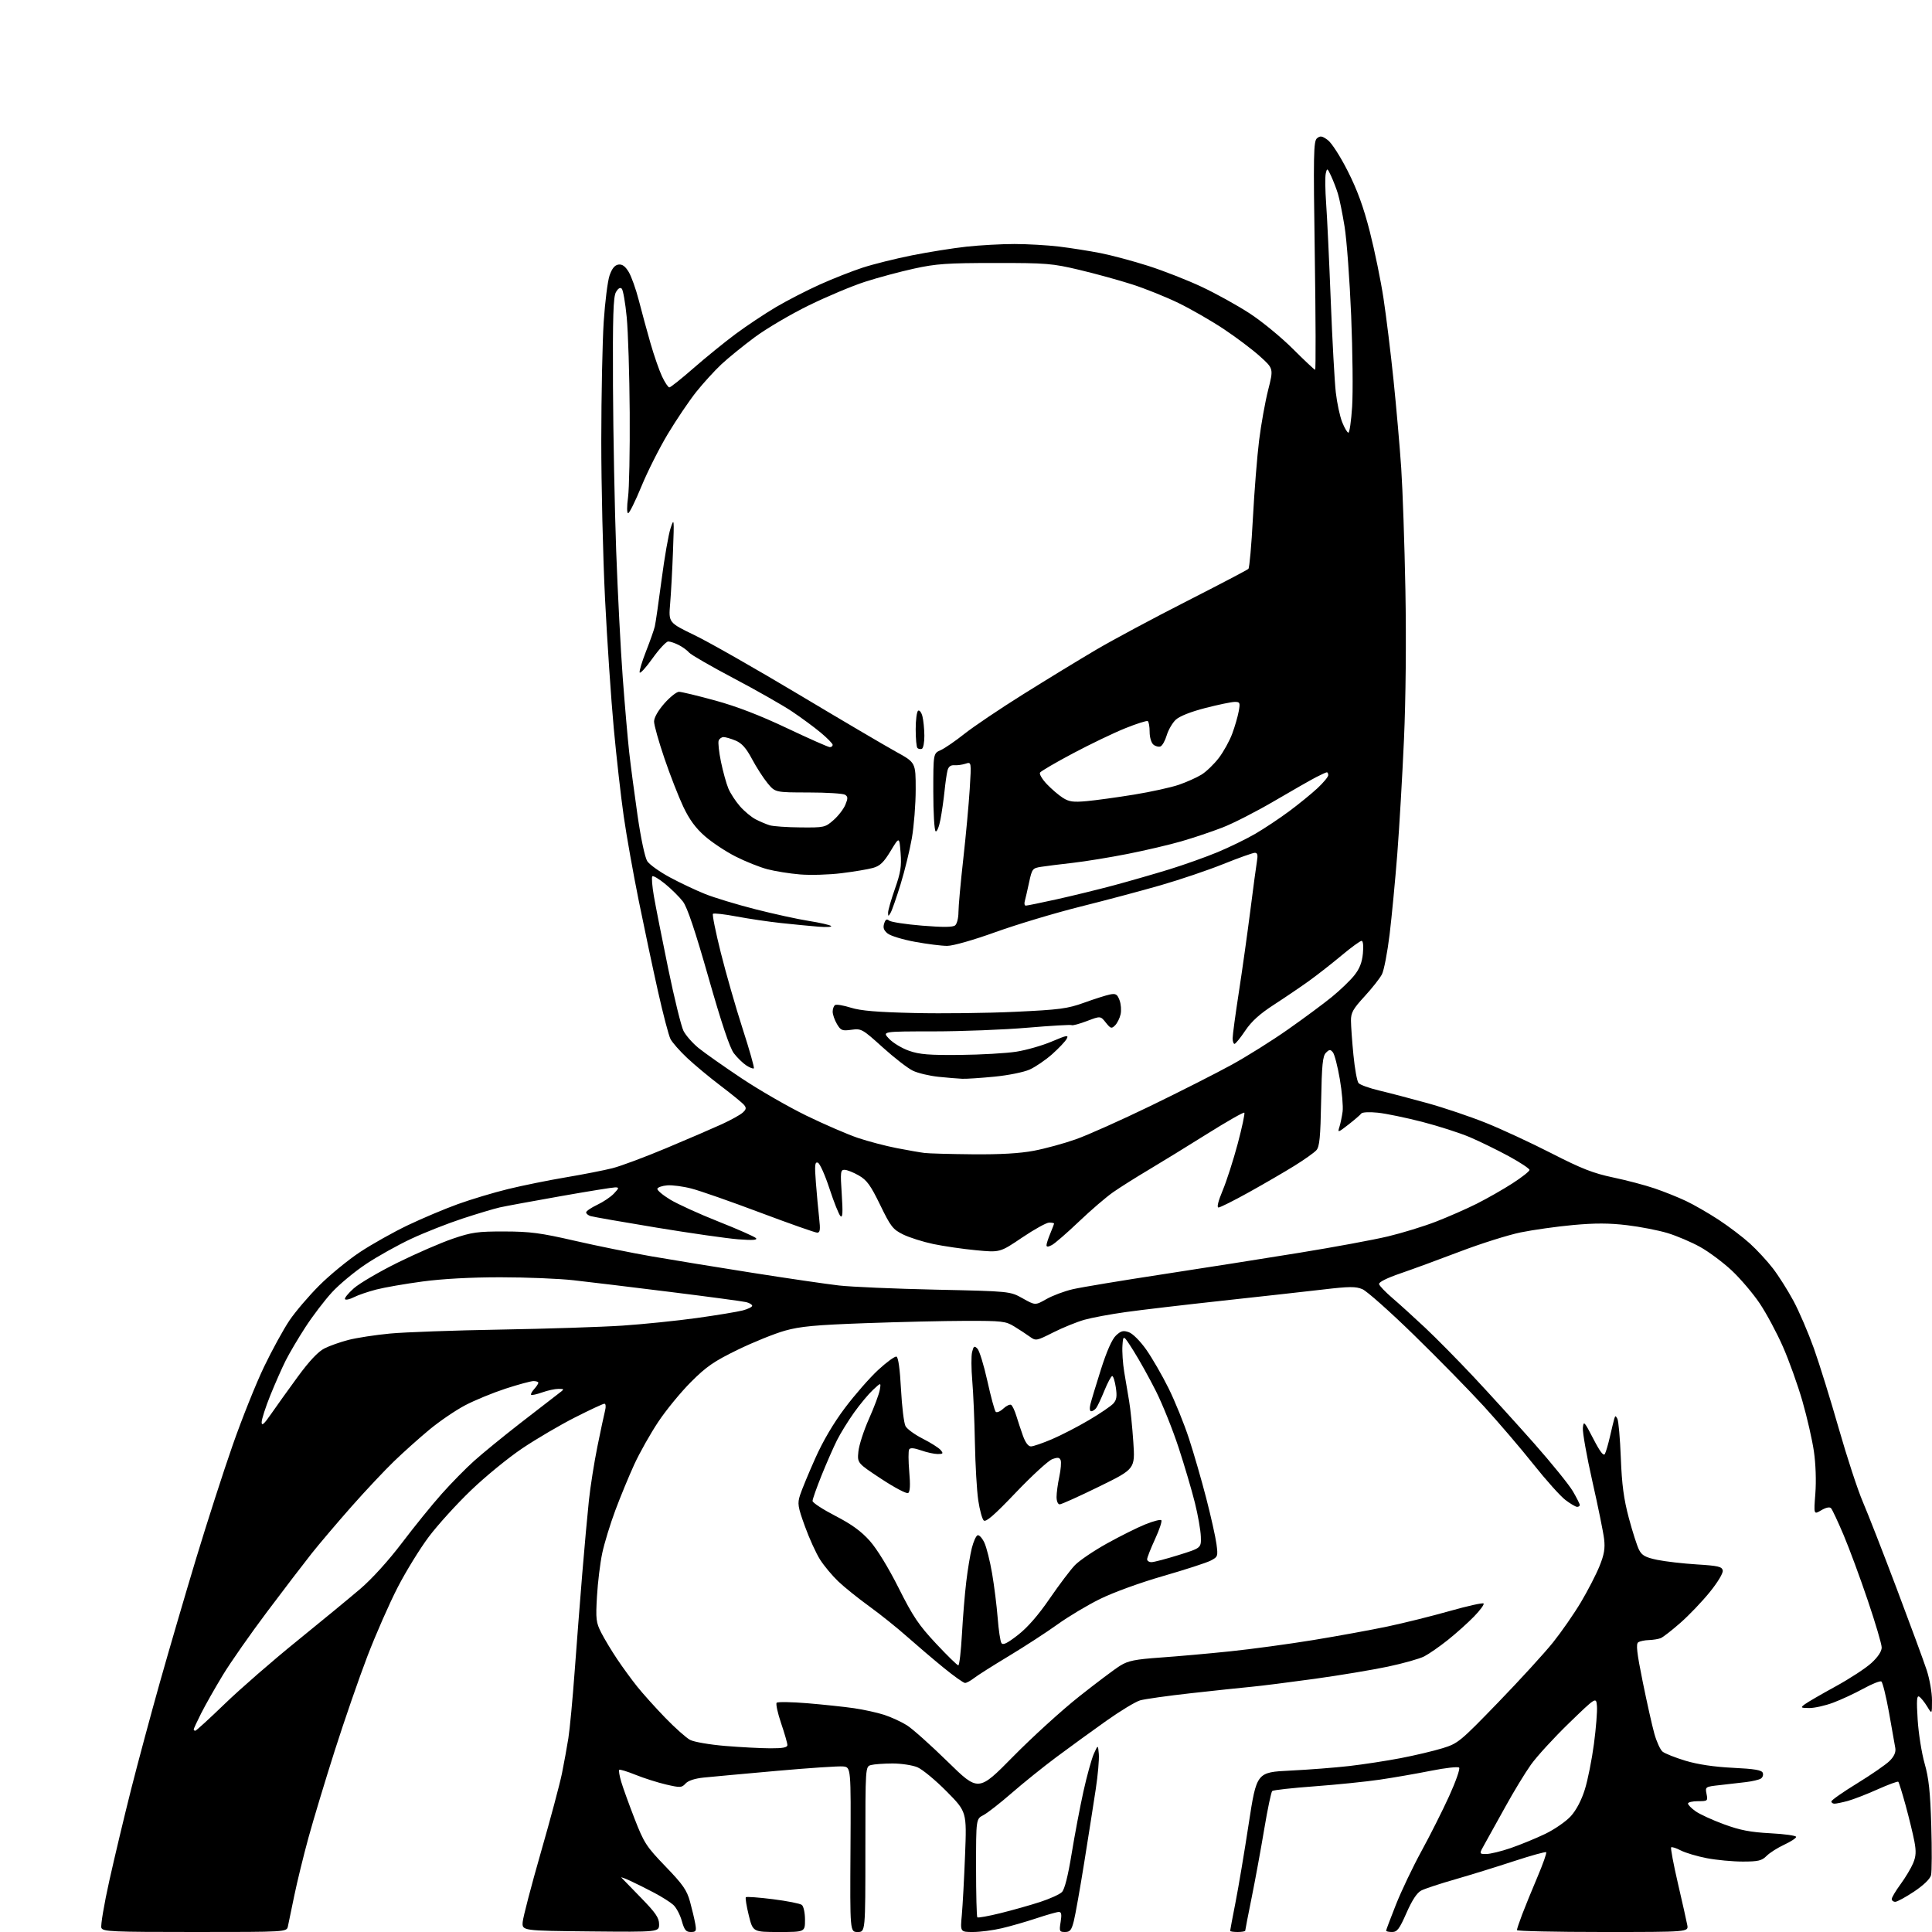 <?xml version="1.0" encoding="UTF-8" standalone="no"?>
<svg 
  version="1.1" 
  xmlns="http://www.w3.org/2000/svg" 
  xmlns:xlink="http://www.w3.org/1999/xlink" 
  xmlns:svg="http://www.w3.org/2000/svg"
  xmlns:rdf="http://www.w3.org/1999/02/22-rdf-syntax-ns#"
  xmlns:cc="http://creativecommons.org/ns#"
  xmlns:dc="http://purl.org/dc/elements/1.1/"
  viewBox="0 0 768 768"
  width="768"
  height="768"
>
<style>svg {background-color: white; }</style>"
<path stroke="none" fill="black" fill-rule="evenodd" d="M77.45,768.00C44.32,768.00 40.88,767.85 40.30,766.34C39.95,765.42 41.37,756.98 43.46,747.59C45.55,738.19 49.46,721.82 52.14,711.20C54.83,700.59 59.98,681.46 63.57,668.70C67.17,655.94 73.65,633.80 77.97,619.50C82.30,605.20 88.82,584.95 92.48,574.50C96.13,564.05 101.74,550.03 104.95,543.35C108.16,536.67 112.73,528.34 115.09,524.85C117.46,521.36 122.80,515.11 126.95,510.96C131.10,506.82 138.36,500.86 143.09,497.73C147.81,494.60 156.36,489.80 162.09,487.06C167.81,484.33 176.78,480.54 182.00,478.66C187.22,476.77 196.22,474.07 202.00,472.66C207.78,471.25 218.12,469.15 225.00,468.00C231.88,466.84 240.20,465.21 243.50,464.37C246.80,463.53 256.48,459.92 265.00,456.34C273.52,452.77 283.42,448.50 286.98,446.87C290.55,445.23 294.26,443.17 295.23,442.29C296.65,441.01 296.76,440.41 295.77,439.22C295.09,438.40 290.93,435.00 286.52,431.66C282.11,428.32 276.09,423.32 273.15,420.55C270.21,417.79 267.23,414.40 266.52,413.01C265.81,411.63 263.57,403.07 261.54,394.00C259.51,384.93 256.07,368.73 253.90,358.00C251.73,347.27 249.04,332.20 247.94,324.50C246.83,316.80 245.05,301.05 243.98,289.50C242.91,277.95 241.35,254.78 240.51,238.01C239.68,221.24 239.01,192.89 239.02,175.01C239.03,157.13 239.47,135.97 239.98,128.00C240.50,120.03 241.55,111.70 242.31,109.50C243.26,106.75 244.36,105.40 245.82,105.18C247.33,104.96 248.52,105.80 249.91,108.09C250.98,109.86 252.80,114.95 253.94,119.40C255.08,123.86 257.16,131.49 258.56,136.37C259.96,141.25 262.03,147.22 263.16,149.62C264.29,152.03 265.61,154.00 266.08,154.00C266.55,154.00 270.88,150.55 275.72,146.32C280.55,142.10 288.06,136.00 292.42,132.76C296.77,129.53 303.98,124.73 308.42,122.10C312.86,119.48 320.70,115.44 325.84,113.13C330.97,110.82 338.62,107.80 342.84,106.42C347.05,105.04 355.90,102.83 362.50,101.51C369.10,100.19 378.87,98.63 384.21,98.05C389.55,97.47 398.11,97.00 403.24,97.00C408.36,97.00 416.37,97.46 421.03,98.02C425.69,98.59 433.10,99.76 437.50,100.62C441.90,101.49 450.45,103.78 456.50,105.71C462.55,107.65 472.10,111.39 477.71,114.03C483.33,116.67 491.88,121.40 496.71,124.55C501.55,127.69 509.27,134.03 513.88,138.63C518.49,143.23 522.50,147.00 522.79,147.00C523.08,147.00 523.02,126.58 522.65,101.63C522.05,61.22 522.14,56.13 523.53,54.97C524.83,53.90 525.55,54.01 527.80,55.66C529.33,56.78 532.78,62.13 535.78,68.07C539.57,75.56 542.03,82.33 544.52,92.08C546.43,99.55 548.88,111.47 549.96,118.58C551.04,125.68 552.84,140.32 553.95,151.10C555.06,161.88 556.44,177.63 557.01,186.10C557.58,194.57 558.33,216.35 558.67,234.50C559.04,254.60 558.82,277.86 558.10,294.00C557.45,308.57 556.25,329.05 555.44,339.50C554.62,349.95 553.25,364.34 552.39,371.47C551.52,378.61 550.15,385.74 549.34,387.31C548.53,388.88 545.42,392.83 542.43,396.08C537.84,401.07 537.00,402.57 537.03,405.74C537.04,407.81 537.48,413.95 538.01,419.38C538.54,424.82 539.45,429.83 540.03,430.53C540.61,431.23 544.33,432.57 548.29,433.51C552.26,434.45 560.90,436.72 567.50,438.54C574.10,440.37 584.58,443.91 590.79,446.41C597.00,448.91 608.70,454.34 616.79,458.48C628.66,464.56 633.37,466.40 641.21,468.05C646.55,469.17 653.98,471.13 657.73,472.41C661.48,473.68 667.09,475.93 670.21,477.41C673.33,478.88 679.17,482.25 683.19,484.88C687.21,487.52 692.79,491.75 695.59,494.29C698.38,496.82 702.51,501.28 704.75,504.20C707.00,507.11 710.67,512.92 712.92,517.10C715.17,521.28 718.82,529.78 721.04,535.98C723.25,542.19 727.71,556.54 730.95,567.88C734.19,579.22 738.49,592.33 740.50,597.00C742.51,601.67 748.57,617.20 753.97,631.50C759.37,645.80 764.74,660.39 765.90,663.92C767.05,667.44 768.00,672.84 768.00,675.92C767.99,681.50 767.99,681.50 766.08,678.36C765.02,676.63 763.60,674.87 762.92,674.45C761.95,673.85 761.81,675.83 762.30,683.59C762.64,689.04 763.89,696.88 765.06,701.00C766.73,706.85 767.31,712.30 767.71,725.73C767.99,735.21 767.95,744.06 767.62,745.40C767.24,746.91 764.68,749.38 760.89,751.92C757.52,754.16 754.15,756.00 753.39,756.00C752.62,756.00 752.00,755.50 752.00,754.88C752.00,754.27 753.58,751.62 755.51,748.99C757.43,746.37 759.68,742.62 760.49,740.67C761.65,737.90 761.76,736.00 760.99,731.94C760.45,729.09 758.89,722.70 757.54,717.74C756.18,712.79 754.86,708.53 754.61,708.28C754.36,708.02 750.63,709.40 746.33,711.32C742.02,713.25 736.70,715.31 734.50,715.91C732.30,716.50 729.94,716.99 729.25,716.99C728.56,717.00 728.00,716.59 728.00,716.10C728.00,715.60 732.61,712.36 738.25,708.91C743.89,705.45 749.69,701.44 751.15,699.99C752.93,698.22 753.67,696.57 753.42,694.93C753.21,693.59 752.08,687.21 750.91,680.74C749.74,674.27 748.37,668.73 747.86,668.41C747.36,668.10 744.14,669.38 740.72,671.26C737.30,673.14 731.90,675.65 728.71,676.84C725.53,678.03 721.25,678.99 719.21,678.97C715.77,678.94 715.64,678.83 717.40,677.50C718.44,676.71 723.93,673.52 729.60,670.42C735.27,667.32 741.73,663.10 743.95,661.04C746.53,658.67 748.00,656.43 748.00,654.90C748.00,653.58 745.51,645.16 742.47,636.19C739.44,627.21 735.11,615.51 732.86,610.19C730.60,604.86 728.36,600.07 727.87,599.54C727.31,598.94 725.87,599.24 723.98,600.35C720.98,602.13 720.98,602.13 721.63,593.71C722.01,588.69 721.78,581.92 721.05,576.92C720.38,572.32 718.32,563.33 716.48,556.94C714.64,550.55 711.16,540.82 708.73,535.31C706.31,529.80 702.16,522.07 699.51,518.12C696.86,514.18 691.86,508.29 688.39,505.04C684.92,501.80 679.25,497.57 675.79,495.66C672.33,493.74 666.54,491.28 662.93,490.18C659.32,489.08 652.04,487.66 646.75,487.03C639.67,486.18 634.03,486.17 625.30,486.97C618.79,487.57 609.42,488.89 604.47,489.90C599.53,490.92 588.73,494.32 580.49,497.46C572.25,500.60 561.54,504.53 556.70,506.19C551.25,508.06 548.01,509.69 548.20,510.46C548.36,511.15 550.75,513.64 553.50,515.99C556.25,518.34 562.10,523.65 566.50,527.78C570.90,531.91 579.61,540.74 585.86,547.40C592.10,554.05 602.90,565.94 609.86,573.80C616.81,581.67 623.73,590.22 625.24,592.80C626.75,595.39 627.99,597.84 627.99,598.25C628.00,598.66 627.52,599.00 626.93,599.00C626.35,599.00 624.24,597.76 622.26,596.25C620.27,594.74 614.53,588.33 609.50,582.00C604.47,575.67 595.62,565.33 589.83,559.00C584.04,552.67 571.53,539.92 562.03,530.65C552.53,521.38 543.33,513.20 541.57,512.47C538.91,511.35 536.37,511.37 525.95,512.60C519.10,513.40 501.12,515.40 486.00,517.04C470.88,518.69 453.55,520.72 447.50,521.57C441.45,522.41 434.05,523.79 431.06,524.63C428.07,525.48 422.52,527.73 418.72,529.64C411.93,533.06 411.79,533.09 409.30,531.31C407.92,530.31 405.15,528.49 403.14,527.27C399.78,525.20 398.31,525.04 384.00,525.06C375.48,525.08 357.48,525.49 344.00,525.98C324.05,526.70 318.11,527.26 312.00,528.97C307.88,530.13 299.44,533.54 293.25,536.55C283.81,541.15 280.83,543.20 274.66,549.37C270.62,553.41 264.77,560.54 261.66,565.22C258.54,569.90 254.26,577.50 252.14,582.11C250.02,586.73 246.63,594.95 244.60,600.39C242.57,605.83 240.23,613.48 239.40,617.39C238.57,621.30 237.63,629.01 237.31,634.52C236.78,643.63 236.93,644.95 239.00,649.02C240.26,651.48 243.09,656.20 245.31,659.50C247.52,662.80 251.13,667.75 253.34,670.50C255.54,673.25 260.53,678.80 264.42,682.82C268.32,686.85 272.77,690.81 274.31,691.63C275.87,692.45 282.13,693.53 288.31,694.04C294.47,694.55 302.54,694.97 306.25,694.98C311.19,695.00 313.00,694.65 313.00,693.68C313.00,692.95 311.87,689.03 310.49,684.98C309.12,680.93 308.33,677.28 308.74,676.87C309.16,676.46 314.68,676.55 321.00,677.07C327.32,677.60 335.65,678.48 339.50,679.04C343.35,679.60 348.75,680.79 351.50,681.68C354.25,682.58 358.30,684.44 360.50,685.82C362.70,687.20 370.00,693.72 376.72,700.30C388.94,712.27 388.94,712.27 402.72,698.27C410.30,690.57 422.12,679.81 429.00,674.37C435.88,668.92 443.21,663.41 445.31,662.12C448.46,660.17 451.20,659.62 461.31,658.90C468.01,658.43 480.48,657.32 489.00,656.43C497.52,655.55 512.44,653.52 522.15,651.93C531.86,650.34 545.14,647.91 551.65,646.54C558.17,645.16 569.26,642.40 576.30,640.40C583.34,638.41 589.39,637.06 589.74,637.41C590.09,637.76 588.38,640.09 585.94,642.60C583.50,645.11 578.80,649.32 575.50,651.95C572.20,654.58 567.98,657.50 566.13,658.45C564.27,659.40 557.75,661.24 551.63,662.53C545.51,663.82 532.40,666.00 522.50,667.37C512.60,668.74 501.35,670.16 497.50,670.52C493.65,670.88 482.85,672.03 473.50,673.07C464.15,674.11 455.01,675.40 453.19,675.93C451.37,676.46 445.30,680.14 439.69,684.12C434.09,688.09 425.23,694.53 420.00,698.42C414.78,702.31 406.75,708.77 402.16,712.77C397.57,716.77 392.51,720.72 390.91,721.55C388.00,723.05 388.00,723.05 388.00,742.36C388.00,752.98 388.23,761.89 388.50,762.17C388.78,762.44 392.94,761.69 397.75,760.50C402.56,759.31 409.65,757.31 413.50,756.05C417.35,754.80 421.24,753.03 422.13,752.13C423.20,751.07 424.54,745.76 425.97,737.00C427.18,729.58 429.30,718.39 430.68,712.14C432.06,705.90 433.93,699.15 434.83,697.14C436.47,693.50 436.47,693.50 436.80,697.27C436.98,699.34 436.43,705.64 435.57,711.27C434.72,716.90 432.66,729.99 431.00,740.36C429.34,750.73 427.48,761.19 426.87,763.61C425.95,767.27 425.36,768.00 423.37,768.00C421.14,768.00 421.02,767.73 421.62,764.00C422.10,760.95 421.93,760.01 420.88,760.03C420.12,760.04 416.12,761.18 412.00,762.55C407.88,763.92 401.66,765.71 398.19,766.52C394.72,767.34 389.59,768.00 386.79,768.00C381.71,768.00 381.71,768.00 382.34,761.25C382.68,757.54 383.26,746.79 383.63,737.36C384.30,720.22 384.30,720.22 376.30,712.12C371.90,707.67 366.67,703.34 364.68,702.51C362.69,701.68 358.24,701.01 354.78,701.01C351.33,701.02 347.49,701.30 346.25,701.63C344.00,702.23 344.00,702.23 344.00,735.12C344.00,768.00 344.00,768.00 340.94,768.00C337.88,768.00 337.88,768.00 338.08,735.25C338.27,702.50 338.27,702.50 335.13,702.19C333.40,702.01 321.53,702.81 308.74,703.95C295.96,705.09 282.95,706.28 279.82,706.60C276.20,706.97 273.56,707.83 272.51,708.99C270.99,710.66 270.44,710.69 264.77,709.37C261.42,708.59 255.95,706.85 252.63,705.51C249.31,704.17 246.39,703.28 246.14,703.53C245.89,703.78 246.24,705.90 246.93,708.24C247.62,710.58 250.01,717.20 252.24,722.94C256.01,732.62 256.90,734.00 264.55,741.94C271.51,749.16 273.04,751.36 274.31,756.00C275.14,759.02 276.07,762.96 276.38,764.75C276.89,767.65 276.70,768.00 274.60,768.00C272.68,768.00 272.04,767.20 271.02,763.57C270.34,761.13 268.82,758.27 267.64,757.21C266.46,756.14 263.02,753.97 260.00,752.38C256.98,750.78 252.70,748.65 250.50,747.64C248.30,746.63 246.72,746.06 247.00,746.36C247.28,746.66 250.76,750.25 254.75,754.34C260.62,760.36 262.00,762.36 262.00,764.90C262.00,768.03 262.00,768.03 234.75,767.77C207.50,767.50 207.50,767.50 207.78,764.00C207.94,762.08 211.17,749.70 214.96,736.50C218.76,723.30 222.54,709.12 223.38,705.00C224.21,700.88 225.36,694.57 225.93,690.99C226.50,687.42 227.62,675.49 228.43,664.49C229.24,653.50 230.60,635.95 231.46,625.50C232.32,615.05 233.51,602.00 234.09,596.50C234.67,591.00 236.20,581.33 237.48,575.00C238.77,568.67 240.13,562.26 240.52,560.75C240.92,559.16 240.81,558.00 240.25,558.00C239.72,558.00 234.45,560.46 228.54,563.46C222.63,566.46 213.24,571.97 207.67,575.71C202.10,579.44 192.87,586.99 187.17,592.48C181.46,597.96 173.94,606.26 170.44,610.92C166.94,615.58 161.39,624.59 158.10,630.96C154.82,637.32 149.40,649.64 146.06,658.34C142.73,667.04 136.89,683.91 133.09,695.83C129.29,707.75 124.58,723.35 122.62,730.50C120.66,737.65 118.13,748.00 116.99,753.50C115.86,759.00 114.72,764.51 114.45,765.75C113.96,768.00 113.96,768.00 77.45,768.00zM309.64,768.00C299.29,768.00 299.29,768.00 297.64,761.33C296.74,757.67 296.22,754.45 296.49,754.17C296.77,753.90 301.61,754.25 307.25,754.96C312.89,755.67 318.06,756.69 318.75,757.24C319.44,757.80 320.00,760.42 320.00,763.12C320.00,768.00 320.00,768.00 309.64,768.00zM492.00,768.00C490.35,768.00 489.00,767.80 489.00,767.55C489.00,767.30 489.95,762.24 491.12,756.30C492.29,750.36 494.66,736.27 496.38,725.00C499.53,704.50 499.53,704.50 512.90,703.84C520.25,703.48 530.82,702.66 536.38,702.02C541.95,701.38 551.13,699.97 556.78,698.89C562.44,697.80 569.93,696.03 573.45,694.94C579.60,693.04 580.40,692.38 595.54,676.74C604.18,667.81 614.01,657.06 617.38,652.85C620.74,648.64 625.74,641.44 628.47,636.85C631.20,632.26 634.51,625.83 635.83,622.56C637.69,617.97 638.10,615.52 637.66,611.80C637.35,609.14 635.25,598.81 632.99,588.85C630.74,578.88 629.04,569.32 629.21,567.61C629.50,564.69 629.76,564.96 633.37,571.94C636.07,577.16 637.44,578.95 637.98,577.94C638.40,577.15 639.31,574.02 640.00,571.00C640.69,567.98 641.45,564.83 641.69,564.00C642.09,562.67 642.22,562.67 642.94,564.00C643.39,564.83 644.00,571.80 644.30,579.50C644.71,590.19 645.47,595.85 647.49,603.44C648.95,608.90 650.78,614.61 651.56,616.11C652.70,618.32 654.09,619.09 658.74,620.06C661.91,620.72 669.00,621.54 674.49,621.88C683.01,622.41 684.53,622.76 684.82,624.29C685.02,625.33 682.86,628.93 679.68,632.86C676.67,636.59 671.42,642.09 668.02,645.07C664.62,648.06 661.09,650.81 660.17,651.18C659.25,651.55 657.15,651.90 655.50,651.95C653.85,651.99 651.93,652.39 651.24,652.83C650.26,653.45 650.65,656.88 653.01,668.56C654.68,676.78 656.76,686.07 657.64,689.20C658.52,692.34 659.97,695.52 660.87,696.28C661.77,697.04 665.88,698.67 670.00,699.92C674.94,701.40 681.36,702.36 688.84,702.73C697.47,703.15 700.31,703.63 700.73,704.74C701.04,705.55 700.68,706.58 699.94,707.03C699.20,707.49 696.55,708.11 694.05,708.41C691.55,708.71 686.87,709.25 683.65,709.61C677.85,710.25 677.81,710.28 678.38,713.13C678.93,715.91 678.82,716.00 674.97,716.00C672.79,716.00 671.00,716.42 671.00,716.93C671.00,717.44 672.35,718.83 674.01,720.00C675.66,721.18 680.72,723.51 685.26,725.17C691.69,727.54 695.75,728.32 703.75,728.75C709.39,729.04 714.00,729.69 714.00,730.19C714.00,730.69 711.86,732.08 709.25,733.30C706.63,734.51 703.48,736.51 702.25,737.75C700.33,739.67 698.94,740.00 692.75,740.00C688.76,740.00 682.35,739.40 678.50,738.66C674.65,737.92 670.00,736.54 668.16,735.59C666.32,734.63 664.59,734.08 664.31,734.36C664.03,734.64 665.24,741.09 667.00,748.68C668.77,756.28 670.44,763.74 670.72,765.25C671.23,768.00 671.23,768.00 637.11,768.00C618.35,768.00 603.00,767.66 603.00,767.25C603.00,766.84 603.94,764.02 605.09,761.00C606.24,757.98 608.97,751.29 611.15,746.15C613.34,741.00 614.90,736.57 614.63,736.29C614.35,736.02 608.58,737.62 601.81,739.84C595.04,742.07 584.55,745.31 578.51,747.05C572.46,748.78 566.37,750.79 564.98,751.51C563.27,752.39 561.34,755.32 559.10,760.41C556.29,766.81 555.40,768.00 553.38,768.00C552.07,768.00 551.00,767.77 551.00,767.48C551.00,767.20 552.76,762.53 554.91,757.11C557.06,751.68 561.62,742.13 565.04,735.87C568.47,729.62 573.42,719.77 576.05,714.00C578.68,708.23 580.47,703.12 580.03,702.66C579.59,702.20 574.56,702.76 568.86,703.90C563.16,705.04 554.00,706.63 548.50,707.44C543.00,708.25 531.30,709.44 522.50,710.09C513.70,710.74 506.15,711.58 505.73,711.95C505.31,712.33 503.88,719.15 502.55,727.10C501.22,735.06 498.98,747.27 497.57,754.25C496.16,761.23 495.00,767.18 495.00,767.47C495.00,767.76 493.65,768.00 492.00,768.00zM590.78,737.00C592.36,737.00 596.77,735.93 600.57,734.62C604.38,733.31 610.54,730.78 614.25,729.00C617.96,727.21 622.54,724.04 624.44,721.94C626.61,719.53 628.67,715.61 630.01,711.31C631.18,707.57 632.80,699.42 633.62,693.20C634.44,686.99 634.98,680.24 634.81,678.21C634.50,674.52 634.50,674.52 623.66,685.01C617.71,690.78 610.91,698.20 608.56,701.50C606.21,704.80 601.70,712.23 598.52,718.00C595.35,723.77 591.66,730.41 590.33,732.75C587.92,737.00 587.92,737.00 590.78,737.00zM77.64,688.00C77.99,688.00 83.28,683.16 89.40,677.25C95.52,671.34 108.40,660.13 118.02,652.35C127.63,644.56 138.98,635.22 143.23,631.59C147.88,627.61 154.49,620.32 159.85,613.24C164.75,606.78 171.84,598.03 175.63,593.79C179.41,589.54 185.20,583.65 188.50,580.70C191.80,577.74 199.94,571.09 206.59,565.91C213.24,560.73 219.99,555.51 221.59,554.31C224.50,552.11 224.50,552.11 222.00,552.10C220.62,552.09 217.72,552.72 215.54,553.50C213.36,554.27 211.37,554.71 211.13,554.46C210.88,554.21 211.43,553.19 212.34,552.18C213.25,551.17 214.00,550.04 214.00,549.67C214.00,549.30 213.14,549.00 212.09,549.00C211.04,549.00 206.03,550.36 200.96,552.01C195.90,553.67 188.66,556.64 184.89,558.63C181.12,560.61 174.76,564.94 170.77,568.24C166.77,571.55 160.41,577.24 156.64,580.88C152.87,584.52 145.21,592.67 139.62,599.00C134.04,605.33 126.97,613.65 123.91,617.50C120.86,621.35 112.90,631.75 106.24,640.62C99.57,649.49 91.60,660.88 88.54,665.94C85.47,671.00 81.62,677.79 79.98,681.04C78.34,684.29 77.00,687.18 77.00,687.47C77.00,687.76 77.29,688.00 77.64,688.00zM383.62,669.00C383.00,669.00 379.14,666.25 375.03,662.89C370.93,659.54 364.40,653.98 360.53,650.55C356.66,647.11 349.90,641.69 345.50,638.51C341.10,635.32 335.56,630.87 333.20,628.61C330.83,626.35 327.60,622.48 326.01,620.00C324.43,617.52 321.71,611.57 319.98,606.77C317.12,598.87 316.94,597.70 318.05,594.27C318.72,592.20 321.41,585.68 324.04,579.79C327.10,572.90 331.32,565.72 335.87,559.68C339.75,554.51 345.69,547.72 349.07,544.59C352.45,541.46 355.73,539.08 356.36,539.28C357.08,539.52 357.74,544.23 358.16,552.23C358.52,559.14 359.33,565.74 359.95,566.90C360.57,568.06 363.67,570.32 366.85,571.92C370.02,573.53 373.21,575.55 373.93,576.42C375.07,577.79 374.91,578.00 372.75,578.00C371.37,578.00 368.41,577.35 366.15,576.55C363.38,575.58 361.84,575.45 361.41,576.15C361.05,576.73 361.07,580.71 361.44,585.00C361.91,590.35 361.77,593.02 361.00,593.50C360.39,593.88 355.59,591.35 350.34,587.89C340.78,581.59 340.78,581.59 341.22,577.03C341.46,574.52 343.36,568.65 345.44,563.98C347.52,559.32 349.45,554.15 349.73,552.50C350.24,549.50 350.24,549.50 347.02,552.50C345.25,554.15 341.87,558.20 339.52,561.50C337.16,564.80 334.10,569.76 332.71,572.53C331.32,575.30 328.57,581.57 326.59,586.48C324.62,591.38 323.00,595.96 323.00,596.65C323.00,597.34 327.06,600.00 332.02,602.56C338.54,605.93 342.35,608.69 345.77,612.54C348.63,615.76 353.16,623.16 357.23,631.26C362.91,642.58 365.21,646.00 372.07,653.33C376.53,658.10 380.52,662.00 380.94,662.00C381.36,662.00 382.00,656.49 382.38,649.75C382.75,643.01 383.52,633.58 384.10,628.78C384.67,623.98 385.67,617.94 386.32,615.36C386.97,612.77 388.00,610.49 388.62,610.29C389.23,610.09 390.44,611.40 391.29,613.21C392.15,615.02 393.54,620.55 394.38,625.50C395.23,630.45 396.22,638.39 396.59,643.15C396.96,647.91 397.62,652.39 398.07,653.11C398.67,654.09 400.31,653.30 404.64,649.94C408.45,646.98 412.72,642.09 417.25,635.48C421.02,629.99 425.54,624.00 427.30,622.18C429.06,620.35 434.77,616.48 440.00,613.57C445.23,610.67 452.08,607.24 455.24,605.97C458.39,604.69 461.28,603.94 461.64,604.31C462.01,604.67 460.89,608.05 459.15,611.82C457.42,615.58 456.00,619.19 456.00,619.83C456.00,620.47 456.79,620.99 457.75,620.98C458.71,620.98 463.55,619.70 468.50,618.16C477.50,615.35 477.50,615.35 477.35,610.82C477.27,608.32 476.21,602.28 474.99,597.39C473.78,592.50 470.87,582.65 468.53,575.50C466.19,568.35 462.14,558.25 459.53,553.05C456.92,547.86 452.92,540.66 450.64,537.05C446.50,530.50 446.50,530.50 446.19,534.85C446.02,537.24 446.33,541.97 446.89,545.35C447.45,548.73 448.33,553.98 448.85,557.00C449.37,560.02 450.12,567.32 450.51,573.21C451.23,583.93 451.23,583.93 436.87,590.96C428.97,594.83 421.94,598.00 421.25,598.00C420.53,598.00 420.00,596.74 420.00,595.05C420.00,593.43 420.49,589.81 421.09,587.01C421.69,584.21 421.93,581.27 421.63,580.47C421.19,579.33 420.48,579.24 418.29,580.04C416.75,580.60 410.26,586.56 403.84,593.28C395.21,602.34 391.89,605.21 391.04,604.40C390.41,603.79 389.43,600.19 388.87,596.40C388.30,592.60 387.71,582.30 387.54,573.50C387.38,564.70 386.90,553.60 386.49,548.84C386.08,544.07 386.05,538.94 386.43,537.43C387.02,535.06 387.31,534.88 388.54,536.11C389.32,536.89 391.10,542.69 392.50,548.98C393.89,555.28 395.38,560.78 395.82,561.22C396.25,561.65 397.60,561.09 398.82,559.95C400.03,558.82 401.44,558.15 401.94,558.46C402.44,558.77 403.36,560.71 403.99,562.76C404.61,564.82 405.81,568.41 406.64,570.75C407.62,573.47 408.77,574.99 409.83,574.97C410.75,574.96 414.51,573.66 418.18,572.10C421.85,570.53 428.47,567.12 432.87,564.51C437.28,561.91 441.64,558.95 442.56,557.93C443.87,556.49 444.09,555.07 443.56,551.54C443.18,549.04 442.54,547.00 442.12,547.00C441.71,547.00 440.32,549.59 439.03,552.75C437.75,555.91 436.26,559.06 435.73,559.75C435.19,560.44 434.31,561.00 433.77,561.00C433.20,561.00 433.06,559.84 433.44,558.25C433.81,556.74 435.70,550.47 437.65,544.33C439.96,537.07 442.04,532.37 443.61,530.89C445.60,529.02 446.50,528.79 448.73,529.57C450.28,530.12 453.24,533.08 455.66,536.51C457.98,539.81 461.97,546.70 464.51,551.83C467.06,556.97 470.70,565.95 472.62,571.80C474.53,577.64 477.63,588.33 479.49,595.55C481.36,602.77 483.19,610.96 483.56,613.75C484.21,618.66 484.13,618.88 481.24,620.38C479.59,621.23 471.10,623.98 462.37,626.50C453.29,629.11 442.57,633.01 437.31,635.60C432.25,638.09 424.60,642.67 420.31,645.77C416.01,648.86 407.35,654.49 401.06,658.28C394.77,662.06 388.52,666.02 387.18,667.08C385.83,668.13 384.23,669.00 383.62,669.00zM107.76,562.08C109.82,559.10 114.58,552.45 118.35,547.30C122.91,541.07 126.45,537.30 128.91,536.05C130.95,535.00 135.29,533.47 138.56,532.63C141.83,531.79 149.22,530.66 155.00,530.11C160.78,529.56 180.57,528.84 199.00,528.53C217.43,528.21 239.25,527.50 247.50,526.95C255.75,526.39 269.02,525.04 277.00,523.93C284.98,522.82 293.19,521.46 295.25,520.92C297.31,520.37 299.00,519.54 299.00,519.07C299.00,518.60 297.94,517.95 296.64,517.62C295.34,517.30 281.73,515.47 266.39,513.56C251.05,511.65 233.78,509.56 228.00,508.92C222.22,508.27 209.18,507.74 199.00,507.74C187.33,507.73 175.88,508.35 168.00,509.41C161.12,510.33 152.82,511.77 149.54,512.62C146.27,513.47 142.29,514.83 140.70,515.65C139.11,516.48 137.52,516.84 137.16,516.47C136.80,516.10 138.35,514.16 140.62,512.15C142.88,510.14 150.76,505.53 158.12,501.89C165.48,498.26 175.32,493.99 180.00,492.40C187.54,489.83 189.86,489.51 200.50,489.53C210.70,489.55 214.90,490.10 228.50,493.23C237.30,495.25 251.03,498.03 259.00,499.42C266.98,500.80 284.98,503.74 299.00,505.95C313.02,508.16 328.55,510.43 333.50,511.00C338.45,511.56 355.77,512.31 372.00,512.66C401.50,513.30 401.50,513.30 406.52,516.11C411.53,518.93 411.53,518.93 415.98,516.40C418.43,515.01 423.15,513.24 426.47,512.48C429.78,511.71 445.77,509.06 462.00,506.58C478.23,504.10 502.75,500.24 516.50,498.00C530.25,495.77 546.10,492.84 551.72,491.49C557.34,490.15 565.90,487.52 570.74,485.65C575.59,483.78 582.92,480.56 587.03,478.50C591.14,476.43 597.54,472.79 601.25,470.39C604.96,468.00 608.00,465.60 608.00,465.07C608.00,464.54 604.29,462.08 599.75,459.61C595.21,457.14 588.25,453.74 584.29,452.05C580.32,450.36 571.78,447.62 565.32,445.95C558.86,444.29 550.93,442.65 547.69,442.31C544.43,441.97 541.52,442.11 541.15,442.62C540.79,443.13 538.51,445.10 536.08,447.00C531.83,450.31 531.68,450.34 532.44,447.97C532.87,446.61 533.44,443.86 533.71,441.86C533.97,439.85 533.47,434.05 532.60,428.97C531.73,423.88 530.49,419.09 529.84,418.31C528.84,417.10 528.44,417.13 527.09,418.48C525.78,419.78 525.44,423.25 525.17,437.78C524.90,452.09 524.54,455.83 523.28,457.23C522.42,458.19 518.52,460.96 514.61,463.39C510.70,465.82 502.56,470.55 496.52,473.91C490.49,477.26 485.02,480.00 484.37,480.00C483.63,480.00 484.25,477.49 486.02,473.25C487.58,469.54 490.27,461.17 492.01,454.66C493.74,448.15 494.92,442.59 494.64,442.31C494.35,442.02 487.68,445.82 479.81,450.76C471.94,455.69 461.45,462.14 456.50,465.08C451.55,468.02 445.25,471.99 442.50,473.91C439.75,475.82 433.63,481.08 428.91,485.58C424.19,490.08 419.35,494.28 418.16,494.91C416.68,495.70 416.00,495.73 416.00,495.00C416.00,494.42 416.67,492.32 417.50,490.35C418.32,488.37 419.00,486.59 419.00,486.38C419.00,486.17 418.13,486.00 417.06,486.00C415.99,486.00 411.16,488.68 406.31,491.95C397.50,497.90 397.50,497.90 388.00,496.99C382.77,496.50 375.12,495.38 371.00,494.52C366.88,493.65 361.48,491.94 359.00,490.72C354.92,488.71 354.07,487.61 349.89,479.00C346.07,471.15 344.60,469.11 341.39,467.27C339.25,466.04 336.70,465.03 335.73,465.02C334.11,465.00 334.02,465.84 334.61,474.75C335.09,482.06 334.97,484.23 334.11,483.43C333.48,482.84 331.51,477.92 329.73,472.49C327.95,467.06 325.87,462.41 325.09,462.17C323.92,461.80 323.79,463.16 324.33,470.11C324.69,474.73 325.27,481.09 325.63,484.25C326.15,488.88 326.00,490.00 324.84,490.00C324.05,490.00 313.86,486.41 302.18,482.02C290.51,477.63 278.22,473.33 274.87,472.47C271.53,471.60 267.19,471.03 265.22,471.20C263.26,471.36 261.50,471.96 261.32,472.53C261.13,473.10 263.42,475.05 266.41,476.86C269.40,478.67 278.06,482.61 285.67,485.62C293.27,488.63 299.94,491.58 300.50,492.17C301.21,492.95 299.22,493.08 293.50,492.65C289.10,492.31 274.48,490.22 261.00,488.00C247.53,485.78 235.71,483.71 234.75,483.41C233.79,483.11 233.00,482.45 233.00,481.94C233.00,481.43 234.97,480.09 237.37,478.95C239.78,477.82 242.78,475.80 244.05,474.45C246.11,472.26 246.16,472.00 244.53,472.00C243.53,472.00 233.73,473.58 222.75,475.52C211.76,477.46 200.92,479.46 198.64,479.97C196.36,480.49 189.70,482.48 183.83,484.41C177.96,486.33 168.79,489.95 163.46,492.44C158.12,494.94 150.04,499.45 145.49,502.48C140.94,505.51 134.84,510.57 131.94,513.74C129.03,516.91 124.31,523.10 121.45,527.50C118.59,531.90 115.05,537.89 113.58,540.81C112.11,543.72 109.36,549.97 107.45,554.68C105.55,559.39 104.00,564.21 104.01,565.38C104.02,566.96 104.97,566.12 107.76,562.08zM386.64,458.85C397.62,458.95 405.39,458.50 410.95,457.45C415.45,456.60 422.96,454.55 427.65,452.89C432.34,451.24 445.70,445.26 457.34,439.62C468.98,433.97 483.45,426.64 489.50,423.32C495.55,420.01 505.68,413.66 512.00,409.21C518.33,404.77 526.16,398.97 529.41,396.32C532.66,393.67 536.67,389.83 538.30,387.79C540.44,385.13 541.42,382.66 541.77,379.04C542.06,376.01 541.85,374.00 541.25,374.00C540.70,374.00 537.15,376.59 533.36,379.75C529.58,382.91 523.79,387.45 520.49,389.83C517.20,392.20 510.90,396.48 506.50,399.33C500.78,403.02 497.50,405.99 495.00,409.71C493.08,412.58 491.16,414.94 490.75,414.96C490.34,414.98 490.00,413.99 489.99,412.75C489.98,411.51 491.09,403.30 492.45,394.50C493.81,385.70 495.86,371.07 497.02,362.00C498.17,352.93 499.37,344.04 499.67,342.25C500.08,339.86 499.85,339.00 498.82,339.00C498.05,339.00 492.43,341.00 486.34,343.45C480.25,345.90 469.02,349.70 461.38,351.90C453.75,354.10 439.33,357.94 429.35,360.43C419.37,362.93 404.30,367.45 395.86,370.48C386.92,373.70 378.85,376.00 376.51,376.00C374.31,376.00 368.55,375.28 363.73,374.39C358.90,373.51 354.01,372.02 352.85,371.08C351.31,369.83 350.94,368.78 351.46,367.14C351.99,365.47 352.49,365.16 353.43,365.95C354.13,366.52 360.03,367.43 366.54,367.96C374.91,368.64 378.77,368.61 379.69,367.84C380.41,367.24 381.00,364.90 381.00,362.63C381.00,360.36 381.86,350.85 382.91,341.50C383.96,332.15 385.11,319.62 385.48,313.66C386.15,302.82 386.15,302.82 383.82,303.58C382.55,304.00 380.53,304.28 379.35,304.19C377.89,304.09 377.03,304.76 376.64,306.31C376.32,307.56 375.79,311.26 375.46,314.54C375.12,317.82 374.40,322.87 373.85,325.76C373.30,328.66 372.44,330.77 371.93,330.45C371.42,330.14 371.00,323.04 371.00,314.69C371.00,299.49 371.00,299.49 373.94,298.19C375.55,297.47 379.81,294.55 383.40,291.69C387.00,288.84 397.48,281.77 406.70,276.00C415.92,270.23 428.97,262.26 435.70,258.30C442.43,254.34 458.63,245.66 471.72,239.00C484.80,232.34 495.84,226.55 496.26,226.13C496.68,225.72 497.49,216.63 498.05,205.94C498.62,195.25 499.73,181.32 500.52,175.00C501.31,168.68 502.93,159.68 504.11,155.02C506.26,146.53 506.26,146.53 500.88,141.68C497.92,139.00 491.45,134.13 486.50,130.83C481.55,127.54 473.45,122.88 468.50,120.47C463.55,118.06 455.26,114.73 450.07,113.06C444.89,111.39 435.44,108.79 429.07,107.28C418.28,104.72 416.03,104.53 395.50,104.54C376.48,104.55 372.12,104.85 363.34,106.78C357.75,108.00 348.97,110.36 343.84,112.02C338.70,113.68 328.64,117.91 321.47,121.42C314.30,124.93 304.66,130.61 300.03,134.04C295.41,137.46 289.42,142.33 286.73,144.85C284.03,147.38 279.53,152.32 276.73,155.83C273.94,159.35 268.87,166.85 265.48,172.49C262.09,178.13 257.36,187.53 254.96,193.38C252.56,199.22 250.19,204.00 249.70,204.00C249.18,204.00 249.16,201.39 249.65,197.75C250.12,194.31 250.42,179.12 250.32,164.00C250.22,148.88 249.68,131.83 249.13,126.11C248.58,120.40 247.69,115.29 247.16,114.76C246.53,114.13 245.71,114.62 244.84,116.14C243.78,118.01 243.54,125.80 243.67,153.50C243.76,172.75 244.34,202.19 244.94,218.92C245.55,235.65 246.72,258.37 247.55,269.42C248.38,280.46 249.53,293.77 250.11,298.99C250.69,304.21 252.19,315.55 253.44,324.20C254.76,333.32 256.38,340.93 257.30,342.34C258.18,343.68 262.21,346.56 266.25,348.74C270.30,350.92 276.61,353.91 280.29,355.38C283.96,356.85 292.93,359.57 300.23,361.43C307.53,363.29 317.10,365.39 321.50,366.08C325.90,366.78 329.89,367.68 330.36,368.09C330.84,368.50 328.59,368.62 325.36,368.37C322.14,368.11 315.45,367.46 310.50,366.93C305.55,366.40 297.56,365.22 292.75,364.31C287.94,363.40 283.74,362.93 283.41,363.26C283.08,363.58 284.48,370.52 286.52,378.67C288.56,386.83 292.45,400.41 295.18,408.85C297.91,417.28 299.93,424.41 299.66,424.67C299.39,424.94 298.04,424.42 296.65,423.51C295.26,422.60 293.04,420.42 291.71,418.68C290.09,416.54 286.80,406.70 281.63,388.57C276.33,369.95 273.20,360.64 271.48,358.39C270.12,356.60 266.96,353.47 264.48,351.43C261.99,349.39 259.66,348.00 259.31,348.35C258.96,348.70 259.24,352.25 259.93,356.24C260.62,360.24 263.18,373.18 265.61,385.00C268.05,396.82 270.79,407.97 271.69,409.77C272.59,411.56 275.26,414.61 277.62,416.55C279.98,418.48 287.67,423.90 294.71,428.59C301.74,433.29 313.35,439.97 320.50,443.46C327.65,446.94 336.88,450.93 341.00,452.33C345.12,453.72 352.10,455.55 356.50,456.40C360.90,457.25 365.85,458.12 367.50,458.32C369.15,458.53 377.76,458.77 386.64,458.85zM382.50,428.83C380.85,428.77 376.57,428.41 373.00,428.04C369.43,427.66 364.86,426.58 362.87,425.62C360.87,424.66 355.48,420.49 350.89,416.34C342.80,409.03 342.41,408.81 338.46,409.35C334.76,409.86 334.22,409.64 332.69,407.05C331.76,405.48 331.00,403.27 331.00,402.15C331.00,401.03 331.44,399.85 331.98,399.51C332.52,399.18 335.33,399.66 338.23,400.57C342.13,401.80 348.71,402.35 363.50,402.69C374.50,402.95 392.50,402.73 403.50,402.21C421.32,401.37 424.32,400.98 431.00,398.57C435.12,397.08 439.73,395.62 441.23,395.32C443.53,394.86 444.13,395.22 445.02,397.56C445.61,399.09 445.80,401.62 445.46,403.18C445.12,404.74 444.13,406.73 443.27,407.59C441.84,409.01 441.51,408.91 439.58,406.50C437.46,403.83 437.46,403.83 432.07,405.88C429.11,407.01 426.39,407.74 426.02,407.51C425.65,407.28 417.73,407.74 408.42,408.53C399.12,409.33 382.30,409.98 371.06,409.99C350.63,410.00 350.63,410.00 353.47,412.97C355.04,414.61 358.61,416.75 361.41,417.72C365.51,419.16 369.43,419.47 381.60,419.35C389.91,419.27 399.98,418.69 403.97,418.07C407.97,417.45 414.34,415.62 418.13,414.01C424.09,411.48 424.89,411.33 424.03,412.94C423.49,413.96 420.89,416.70 418.27,419.04C415.65,421.37 411.61,424.12 409.31,425.16C406.98,426.21 400.78,427.46 395.31,427.99C389.91,428.52 384.15,428.90 382.50,428.83zM354.05,362.80C353.13,364.37 353.06,364.38 353.03,362.82C353.01,361.90 354.24,357.62 355.75,353.32C358.02,346.87 358.41,344.37 358.00,339.02C357.50,332.54 357.50,332.54 354.03,338.29C351.29,342.82 349.82,344.23 347.03,345.01C345.09,345.56 339.45,346.50 334.50,347.11C329.55,347.73 322.12,347.95 318.00,347.60C313.88,347.26 308.02,346.32 305.00,345.52C301.98,344.72 296.32,342.46 292.43,340.49C288.54,338.52 283.04,334.88 280.20,332.39C276.52,329.18 274.04,325.79 271.62,320.69C269.75,316.73 266.36,308.07 264.11,301.43C261.85,294.80 260.00,288.22 260.00,286.82C260.00,285.27 261.59,282.47 264.08,279.64C266.33,277.09 268.96,275.00 269.91,275.00C270.87,275.00 277.36,276.56 284.32,278.47C292.90,280.82 302.11,284.37 312.87,289.47C321.61,293.61 329.26,297.00 329.88,297.00C330.50,297.00 331.00,296.59 331.00,296.09C331.00,295.59 328.86,293.41 326.25,291.23C323.64,289.05 318.47,285.25 314.77,282.77C311.06,280.30 300.65,274.37 291.61,269.61C282.58,264.84 274.62,260.25 273.92,259.40C273.22,258.56 271.40,257.22 269.87,256.43C268.35,255.65 266.44,255.00 265.64,255.00C264.83,255.00 262.03,258.01 259.40,261.69C256.78,265.37 254.47,267.90 254.27,267.32C254.08,266.73 255.22,262.94 256.82,258.88C258.41,254.82 259.98,250.38 260.30,249.00C260.62,247.62 261.83,239.28 262.99,230.45C264.14,221.63 265.75,212.40 266.57,209.95C267.97,205.70 268.02,206.11 267.53,219.00C267.26,226.43 266.74,235.88 266.39,240.00C265.76,247.50 265.76,247.50 276.12,252.50C281.81,255.25 300.43,265.85 317.49,276.05C334.54,286.25 351.99,296.52 356.25,298.87C364.00,303.14 364.00,303.14 364.00,313.82C364.00,319.69 363.31,328.42 362.47,333.22C361.63,338.01 359.62,346.25 357.99,351.52C356.37,356.78 354.60,361.86 354.05,362.80zM407.78,360.00C408.28,360.00 413.82,358.87 420.09,357.48C426.35,356.09 436.61,353.58 442.88,351.90C449.15,350.21 459.05,347.36 464.89,345.56C470.72,343.76 479.34,340.69 484.04,338.74C488.74,336.78 495.49,333.49 499.04,331.42C502.59,329.35 508.65,325.32 512.50,322.46C516.35,319.60 521.41,315.47 523.75,313.29C526.09,311.10 528.00,308.79 528.00,308.15C528.00,307.52 527.76,307.00 527.46,307.00C527.16,307.00 525.25,307.86 523.21,308.92C521.17,309.97 513.67,314.25 506.55,318.42C499.43,322.60 490.13,327.35 485.88,328.98C481.64,330.62 474.34,333.07 469.67,334.42C464.99,335.78 455.39,338.03 448.33,339.43C441.27,340.82 431.45,342.43 426.50,342.99C421.55,343.55 415.88,344.26 413.89,344.57C410.43,345.11 410.24,345.35 409.07,350.81C408.40,353.94 407.63,357.29 407.36,358.25C407.09,359.21 407.28,360.00 407.78,360.00zM318.22,328.91C327.64,329.00 328.03,328.91 331.34,326.00C333.22,324.36 335.33,321.62 336.04,319.91C337.11,317.33 337.09,316.67 335.91,315.92C335.13,315.43 328.57,315.02 321.32,315.02C308.15,315.00 308.15,315.00 305.12,311.33C303.46,309.32 300.68,305.00 298.94,301.74C296.61,297.37 294.90,295.44 292.42,294.40C290.58,293.63 288.42,293.00 287.64,293.00C286.86,293.00 285.97,293.63 285.68,294.40C285.38,295.16 285.80,298.97 286.60,302.85C287.41,306.73 288.72,311.49 289.53,313.42C290.34,315.35 292.41,318.54 294.15,320.51C295.88,322.49 298.69,324.82 300.39,325.70C302.09,326.58 304.61,327.65 305.99,328.07C307.37,328.48 312.87,328.87 318.22,328.91zM432.00,318.46C435.57,318.14 444.02,316.97 450.76,315.88C457.50,314.78 465.53,313.02 468.61,311.96C471.69,310.90 475.75,309.08 477.63,307.92C479.52,306.75 482.61,303.77 484.50,301.30C486.38,298.83 488.78,294.49 489.83,291.65C490.88,288.82 492.04,284.81 492.41,282.75C493.04,279.31 492.90,279.00 490.80,279.02C489.53,279.03 484.29,280.12 479.15,281.44C473.32,282.94 468.89,284.70 467.38,286.11C466.05,287.36 464.44,290.14 463.79,292.29C463.15,294.45 462.03,296.44 461.30,296.72C460.57,297.00 459.31,296.67 458.49,295.99C457.65,295.29 457.00,293.10 457.00,290.94C457.00,288.84 456.66,286.91 456.25,286.65C455.84,286.40 451.79,287.68 447.27,289.51C442.74,291.33 433.42,295.81 426.56,299.45C419.69,303.09 413.78,306.55 413.42,307.12C413.07,307.70 414.29,309.76 416.14,311.71C417.99,313.65 420.85,316.10 422.50,317.15C424.97,318.72 426.64,318.95 432.00,318.46zM366.44,297.67C365.85,297.88 365.07,297.73 364.69,297.35C364.31,296.98 364.00,293.62 364.00,289.89C364.00,286.17 364.44,282.85 364.97,282.52C365.50,282.19 366.27,283.17 366.67,284.71C367.07,286.24 367.42,289.71 367.45,292.40C367.48,295.10 367.02,297.47 366.44,297.67zM536.01,172.00C536.45,172.00 537.12,167.39 537.49,161.75C537.87,156.11 537.70,139.80 537.11,125.50C536.52,111.20 535.34,95.22 534.48,90.00C533.63,84.78 532.44,78.92 531.84,77.00C531.25,75.08 530.05,71.94 529.17,70.04C527.65,66.76 527.54,66.70 527.02,68.92C526.71,70.21 526.78,75.59 527.16,80.88C527.55,86.17 528.37,103.51 528.99,119.40C529.61,135.30 530.52,151.76 531.00,155.97C531.48,160.19 532.62,165.52 533.54,167.82C534.46,170.12 535.57,172.00 536.01,172.00z" />

</svg>